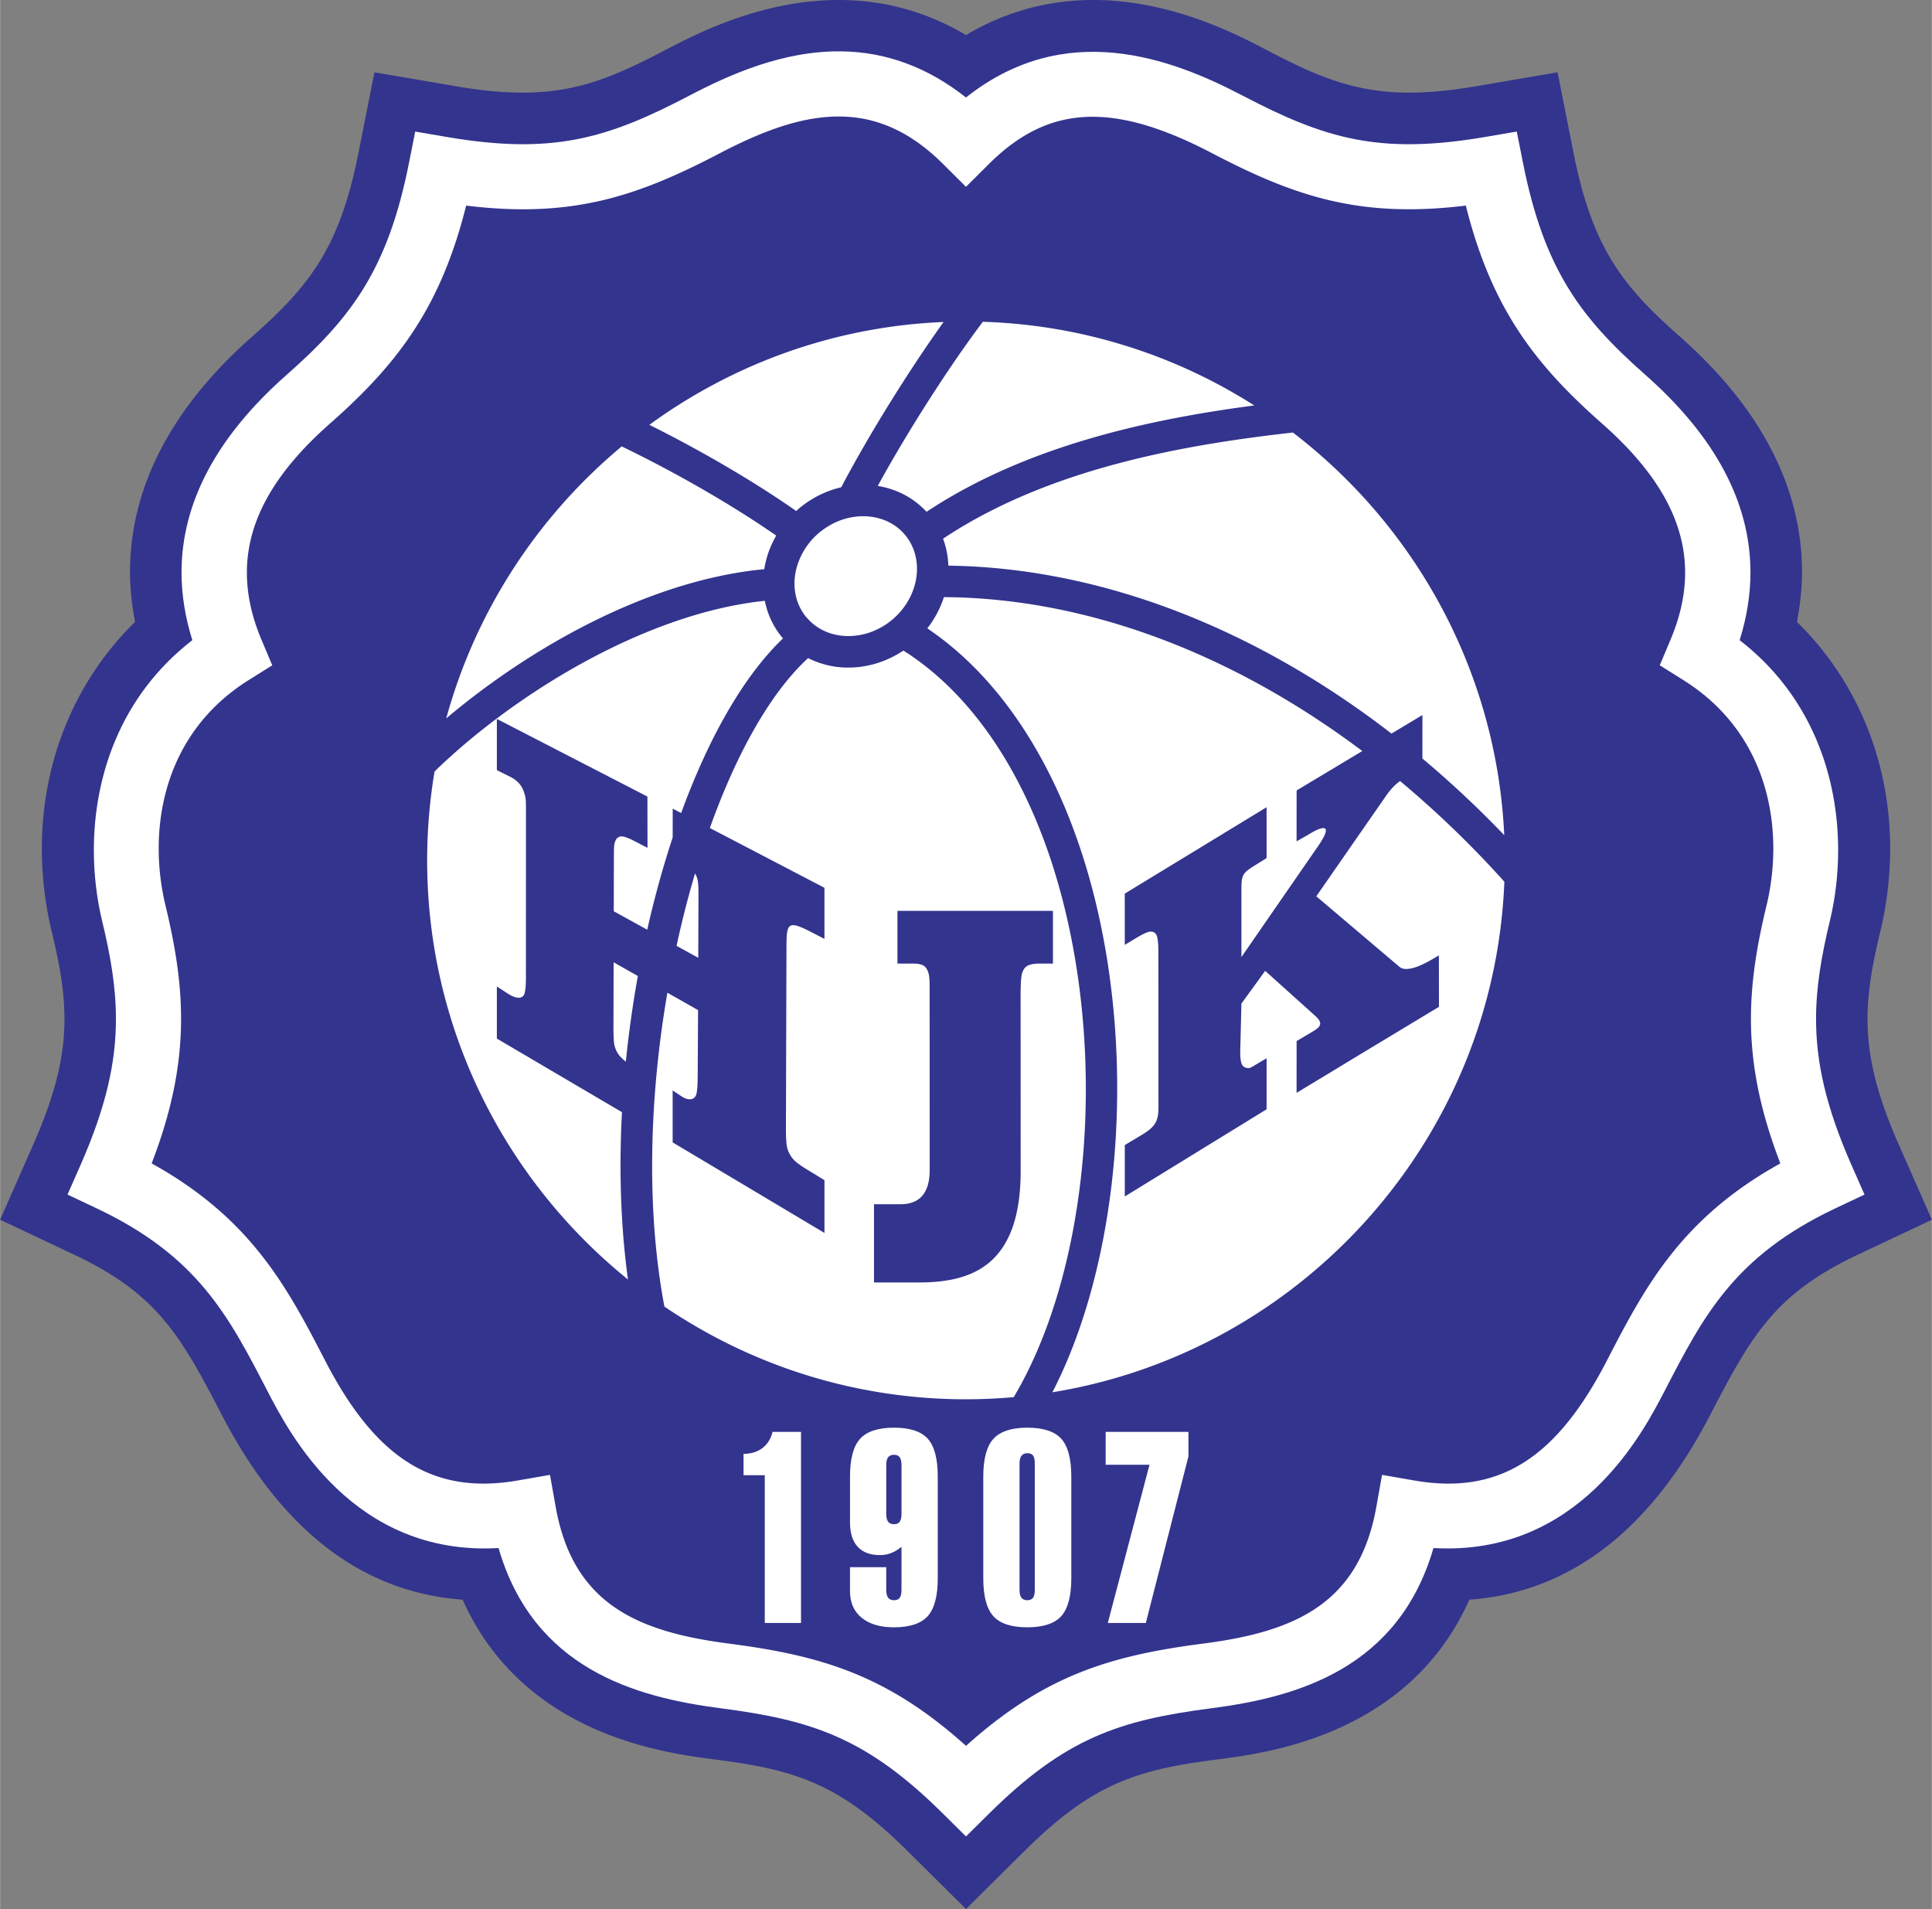 <svg xmlns="http://www.w3.org/2000/svg" width="2500" height="2470" viewBox="0 0 214.337 211.79"><rect x="0" y="0" width="214.337" height="211.79" fill="#808080" stroke="none"/><path d="M195.985 100.481c.48-1.987.758-4.14.758-6.347 0-6.772-2.611-14.064-9.993-18.69l-2.606-1.633 1.193-2.835c1.078-2.559 1.62-5.03 1.62-7.444 0-5.701-3.028-11.083-9.21-16.534-7.312-6.449-12.248-12.677-15.12-24.188-11.565 1.411-18.79-.907-28.109-5.789-10.997-5.76-18.181-5.422-24.799 1.167l-2.551 2.541-2.552-2.541c-3.506-3.491-7.225-5.211-11.368-5.259-3.8-.045-7.942 1.217-13.431 4.093-9.32 4.881-16.544 7.199-28.109 5.789-2.871 11.51-7.807 17.738-15.119 24.188-6.181 5.451-9.21 10.833-9.21 16.534 0 2.415.543 4.886 1.62 7.444l1.193 2.835-2.606 1.633c-7.381 4.626-9.993 11.917-9.993 18.69 0 2.208.277 4.36.758 6.347 1.053 4.357 1.723 8.388 1.723 12.555 0 4.903-.939 10.003-3.263 16.037 11.075 6.127 15.071 13.809 19.262 21.907 5.652 10.926 12.048 14.893 21.384 13.265l3.55-.619.632 3.547c1.922 10.782 9.078 13.864 19.231 15.174 10.418 1.345 17.658 3.585 26.297 11.343 8.64-7.758 15.879-9.998 26.298-11.344 10.153-1.31 17.309-4.392 19.23-15.173l.632-3.547 3.55.619c9.336 1.628 15.731-2.339 21.383-13.266 4.19-8.098 8.188-15.779 19.262-21.907-2.323-6.033-3.263-11.133-3.263-16.037.003-4.167.673-8.198 1.726-12.555z" fill="#33348e"/><path d="M210.669 127c-2.485-5.636-3.473-9.81-3.473-13.946 0-3.014.524-6.006 1.376-9.53a39.895 39.895 0 0 0 1.135-9.38c0-9.673-3.682-18.64-10.344-25.147.333-1.767.563-3.6.563-5.527 0-7.933-3.28-17.073-13.613-26.185-6.458-5.695-9.687-9.985-11.74-20.345l-1.768-8.919-8.962 1.534c-10.644 1.822-15.494.092-23.315-4.004-5.111-2.677-19.251-10.038-33.359-1.663C93.06-4.487 78.92 2.874 73.809 5.551c-7.821 4.096-12.671 5.827-23.315 4.004l-8.962-1.534-1.767 8.919c-2.054 10.36-5.281 14.649-11.74 20.345-10.332 9.112-13.612 18.252-13.612 26.185 0 1.927.229 3.76.562 5.526C8.311 75.504 4.63 84.472 4.63 94.145c0 3.075.371 6.221 1.135 9.38.852 3.523 1.376 6.516 1.376 9.53 0 4.136-.988 8.31-3.473 13.946L0 135.32l8.222 3.883c9.097 4.297 11.724 8.786 16.35 17.727 6.653 12.86 15.626 19.741 26.746 20.543 6.692 14.968 22.264 16.99 27.896 17.716 8.755 1.13 13.72 2.495 21.385 10.09l6.569 6.51 6.569-6.51c7.667-7.595 12.63-8.959 21.387-10.09 5.631-.727 21.203-2.748 27.895-17.716 11.121-.802 20.093-7.683 26.747-20.544 4.625-8.94 7.254-13.429 16.35-17.726l8.222-3.883-3.669-8.32z" fill="#33348e"/><path d="M201.484 113.052c0-3.52.589-6.972 1.531-10.871.583-2.407.921-5.079.921-7.861 0-8.064-2.869-17.058-10.928-23.298.794-2.541 1.199-5.047 1.199-7.513 0-7.734-3.902-15.081-11.676-21.936-7.157-6.312-11.22-11.682-13.566-23.521l-.686-3.457-3.473.595c-11.734 2.009-17.792.212-26.933-4.576-8.04-4.211-19.704-8.52-30.709.203-4.197-3.325-8.832-5.062-13.832-5.121-6.485-.076-12.422 2.588-16.871 4.918-9.141 4.788-15.199 6.584-26.933 4.576l-3.472-.595-.685 3.457c-2.347 11.839-6.41 17.21-13.567 23.521-7.774 6.856-11.675 14.202-11.675 21.937 0 2.466.404 4.971 1.198 7.512C13.268 77.262 10.4 86.255 10.4 94.32c0 2.782.339 5.454.921 7.861.943 3.899 1.531 7.351 1.531 10.871 0 4.842-1.114 9.813-3.953 16.254l-1.421 3.224 3.186 1.505c11.248 5.312 14.663 11.913 18.985 20.268 2.433 4.702 9.534 18.374 25.653 17.442 3.872 13.334 15.066 16.539 24.643 17.775 10.233 1.322 16.226 3.324 24.678 11.699l2.545 2.522 2.546-2.522c8.452-8.375 14.443-10.377 24.678-11.699 9.577-1.236 20.771-4.441 24.643-17.775 16.119.931 23.22-12.74 25.653-17.442 4.323-8.355 7.738-14.956 18.986-20.268l3.186-1.505-1.422-3.224c-2.839-6.44-3.954-11.41-3.954-16.254z" fill="#fff"/><path d="M178.263 150.979c-5.652 10.926-12.047 14.894-21.383 13.266l-3.55-.619-.632 3.547c-1.922 10.782-9.078 13.864-19.23 15.173-10.419 1.346-17.659 3.586-26.298 11.344-8.639-7.758-15.879-9.998-26.297-11.343-10.154-1.311-17.31-4.393-19.231-15.174l-.632-3.547-3.55.619c-9.336 1.628-15.731-2.339-21.384-13.265-4.19-8.099-8.187-15.78-19.262-21.907 2.323-6.033 3.263-11.134 3.263-16.037 0-4.167-.67-8.198-1.723-12.555a27.178 27.178 0 0 1-.758-6.347c0-6.772 2.611-14.063 9.993-18.69l2.606-1.633L29 70.976c-1.077-2.558-1.62-5.029-1.62-7.444 0-5.702 3.029-11.083 9.21-16.534 7.312-6.449 12.248-12.678 15.119-24.188 11.565 1.411 18.79-.908 28.109-5.789 5.489-2.875 9.631-4.138 13.431-4.093 4.143.048 7.862 1.769 11.368 5.259l2.552 2.541 2.551-2.541c6.618-6.589 13.802-6.926 24.799-1.167 9.319 4.881 16.544 7.199 28.109 5.789 2.872 11.51 7.807 17.739 15.12 24.188 6.182 5.451 9.21 10.833 9.21 16.534 0 2.414-.542 4.886-1.62 7.444l-1.193 2.835 2.606 1.633c7.381 4.626 9.993 11.917 9.993 18.69 0 2.208-.278 4.36-.758 6.347-1.054 4.357-1.724 8.388-1.724 12.555 0 4.904.94 10.003 3.263 16.037-11.075 6.128-15.072 13.809-19.262 21.907z" fill="#33348e"/><path d="M89.577 68.614c.031.036.064.068.096.103l-.077-.115c-.008.003-.013.008-.019.012z" fill="#fff"/><path d="M75.712 95.977l-1.093-.563.003-2.507a109.314 109.314 0 0 0-2.822 10.239l3.253 1.791a108.954 108.954 0 0 1 2.052-8.036c-.271-.429-.662-.542-1.393-.924z" fill="none"/><path d="M68.052 113.708c-.003 1.2.033 1.982.124 2.32.142.524.386.938.697 1.261.137.143.316.306.554.49.321-3.191.77-6.371 1.333-9.496l-2.689-1.522-.019 6.947zM75.054 104.936l2.409 1.326.023-6.969c.003-.857-.028-1.465-.131-1.808a2.286 2.286 0 0 0-.25-.584 110.458 110.458 0 0 0-1.265 4.643c-.28 1.126-.539 2.258-.786 3.392z" fill="#fff"/><g fill="#fff"><path d="M86.114 59.421c-4.802-3.331-10.996-6.922-17.146-9.896-9.279 7.734-16.192 18.217-19.47 30.178 8.936-7.548 22.14-15.301 35.286-16.556.202-1.285.649-2.55 1.33-3.726zM88.638 56.414a11.263 11.263 0 0 1 4.687-2.355c3.008-5.719 7.389-12.788 11.356-18.335-12.158.502-23.397 4.663-32.644 11.409 5.946 2.964 11.714 6.358 16.296 9.562.104-.093.198-.191.305-.281zM102.789 56.781c11.073-7.335 24.693-10.265 36.361-11.799a59.365 59.365 0 0 0-30.115-9.282c-3.848 5.117-8.372 12.214-11.658 18.21 2.053.33 3.96 1.295 5.412 2.871zM100.399 59.335c-1.188-1.416-2.952-2.101-4.795-2.061a7.372 7.372 0 0 0-2.44.48c-.67.255-1.32.612-1.928 1.068-.118.088-.237.173-.351.269a7.851 7.851 0 0 0-1.922 2.398c-.539 1.035-.825 2.151-.825 3.244 0 1.368.435 2.696 1.335 3.77.033.039.07.072.104.11l.019-.013.077.115c1.068 1.146 2.565 1.804 4.262 1.849 1.804.048 3.599-.598 5.053-1.818 1.56-1.308 2.549-3.157 2.717-5.072.141-1.626-.323-3.167-1.306-4.339z"/><path d="M55.116 109.443l1.183.77c.413.268 1.463.853 1.834.137.122-.234.208-.868.208-1.907l.003-18.667c0-1.217-.041-1.277-.162-1.711-.259-.926-.783-1.489-1.631-1.911l-1.435-.713v-5.683l16.704 8.614.011 5.69-1.341-.697c-.779-.405-1.308-.6-1.6-.57-.285.03-.489.189-.608.466-.117.276-.179.38-.181 1.507l-.016 6.33 3.717 2.046a109.177 109.177 0 0 1 2.822-10.239l.003-3.193.937.489c3.013-8.263 6.885-15.15 11.3-19.378-.021-.025-.046-.046-.068-.072a9.11 9.11 0 0 1-1.948-4.095c-13.283 1.386-27.806 10.349-36.644 18.932a59.783 59.783 0 0 0-.822 9.867c0 18.748 8.708 35.524 22.284 46.5-.814-5.886-1.007-12.195-.669-18.567l-13.881-8.165v-5.78zM155.331 86.65c-.51.365-.986.818-1.619 1.73l-7.677 11.057 9.231 7.83c.891.756 3.091-.516 3.743-.908l.628-.362.008 5.705c-2.609 1.57-5.213 3.143-7.815 4.713-2.605 1.572-5.372 3.256-7.981 4.829-.007-1.542.007-4.196 0-5.744l1.672-.988c.911-.539 1.372-.911.425-1.784l-5.583-5.017-2.635 3.629-.131 5.229c-.021.835.082 1.376.23 1.607s.614.459 1.011.225l1.681-.994v5.663l-15.732 9.67v-5.704l1.795-1.072c1.543-.92 1.943-1.516 1.942-3.115l-.009-17.252c0-.991-.084-1.613-.218-1.871-.131-.253-.349-.38-.65-.37-.295.011-.836.254-1.599.712l-1.262.76-.001-5.687 15.733-9.584v5.647l-.966.6c-.824.511-1.297.792-1.551 1.188-.239.371-.274.833-.274 1.645v7.543l8.501-12.298c1.78-2.574.528-2.292-1.113-1.259l-1.268.718.004-5.644 7.289-4.373c-14.558-10.935-30.719-16.981-46.424-17.076a11.13 11.13 0 0 1-1.842 3.464c8.652 5.826 15.211 16.372 18.585 29.987 4.624 18.661 2.648 40.501-4.702 54.763 27.638-4.489 49.021-28.039 50.144-56.644a113.11 113.11 0 0 0-11.57-11.168z"/><path d="M157.806 84.149a115.097 115.097 0 0 1 9.082 8.505c-.845-18.167-9.863-34.258-23.447-44.668-12.07 1.357-27.086 3.966-38.818 11.778.352.945.551 1.951.587 2.991 16.718.221 33.863 6.814 49.168 18.631l3.432-2.059-.004 4.822zM118.064 100.545c-3.256-13.14-9.573-23.15-17.843-28.369-1.909 1.276-4.131 1.944-6.38 1.884a9.755 9.755 0 0 1-4.188-1.048c-4.045 3.694-7.865 10.333-10.906 18.851l12.716 6.631v5.672l-1.425-.738c-2.634-1.365-2.781-1.031-2.789 1.604l-.06 19.886c-.003 1.251.031 2.115.183 2.575.15.458.388.858.706 1.196.312.333 1.042.838 2.19 1.504l1.196.741v5.85L74.62 126.739v-5.764l1.043.694c.411.273 1.196.526 1.527-.112.135-.26.205-1.01.209-2.239l.042-7.254-3.406-1.928c-2.121 12.315-2.262 24.625-.329 34.819 9.56 6.489 21.082 10.286 33.462 10.286 1.785 0 3.551-.084 5.297-.238 7.964-13.381 10.279-35.571 5.599-54.458zm-1.248 6.357h-1.498c-.734 0-1.219.143-1.45.32-.229.174-.393.455-.494.827-.1.368-.149 1.218-.149 2.529l.008 19.331c.003 10.503-5.422 12.37-11.297 12.37H96.96v-8.675h2.917c1.897 0 3.264-.962 3.263-3.811l-.004-20.035c0-.817-.026-1.341-.078-1.587-.097-.465-.272-.794-.521-.989-.245-.193-.677-.28-1.287-.28h-1.687v-5.846h17.251v5.846z"/></g><g fill="#fff"><path d="M113.969 158.39c-1.742 0-3.004.415-3.753 1.232-.75.82-1.13 2.229-1.13 4.188v11.31c0 1.962.378 3.373 1.125 4.192.742.814 2.006 1.227 3.757 1.227 1.752 0 3.017-.413 3.759-1.227.746-.819 1.125-2.229 1.125-4.192v-11.31c0-1.975-.378-3.388-1.125-4.203-.74-.807-2.005-1.217-3.758-1.217zm.831 17.979c0 .405-.059.69-.179.873-.127.193-.347.291-.653.291-.301 0-.524-.101-.665-.298-.129-.182-.195-.473-.195-.866v-13.998c0-.372.069-.658.205-.846.145-.201.365-.302.655-.302.304 0 .523.092.651.273.122.173.181.458.181.875v13.998zM84.613 160.628c-.569.441-1.285.665-2.127.667v2.367h2.356v16.394h4.022v-21.2h-3.158c-.184.747-.544 1.35-1.093 1.772zM99.182 158.39c-1.751 0-3.016.413-3.758 1.228-.747.818-1.125 2.229-1.125 4.192v5.114c0 1.165.288 2.067.856 2.684.563.61 1.39.919 2.459.919.414 0 .802-.064 1.151-.191.363-.127.72-.323 1.059-.583l.187-.142v4.758c0 .399-.058.684-.179.875-.132.192-.351.29-.652.29-.298 0-.521-.101-.666-.299-.129-.185-.195-.476-.195-.865v-2.502h-4.022v2.646c0 1.271.419 2.239 1.282 2.957.854.709 2.065 1.069 3.601 1.069 1.732 0 2.986-.413 3.729-1.227.747-.819 1.125-2.23 1.125-4.192v-11.31c0-1.977-.375-3.39-1.115-4.203-.739-.808-1.997-1.218-3.737-1.218zm.831 9.547c0 .405-.062.692-.189.874-.131.191-.348.289-.642.289-.298 0-.521-.096-.666-.288-.131-.188-.195-.475-.195-.875v-5.377c0-.401.064-.688.197-.878.142-.189.365-.285.664-.285.294 0 .51.097.642.288.127.183.189.469.189.875v5.377zM122.902 180.057h4.218l4.731-18.484v-2.716h-9.186l-.003 3.646h4.867s-4.55 17.266-4.627 17.554z"/></g></svg>